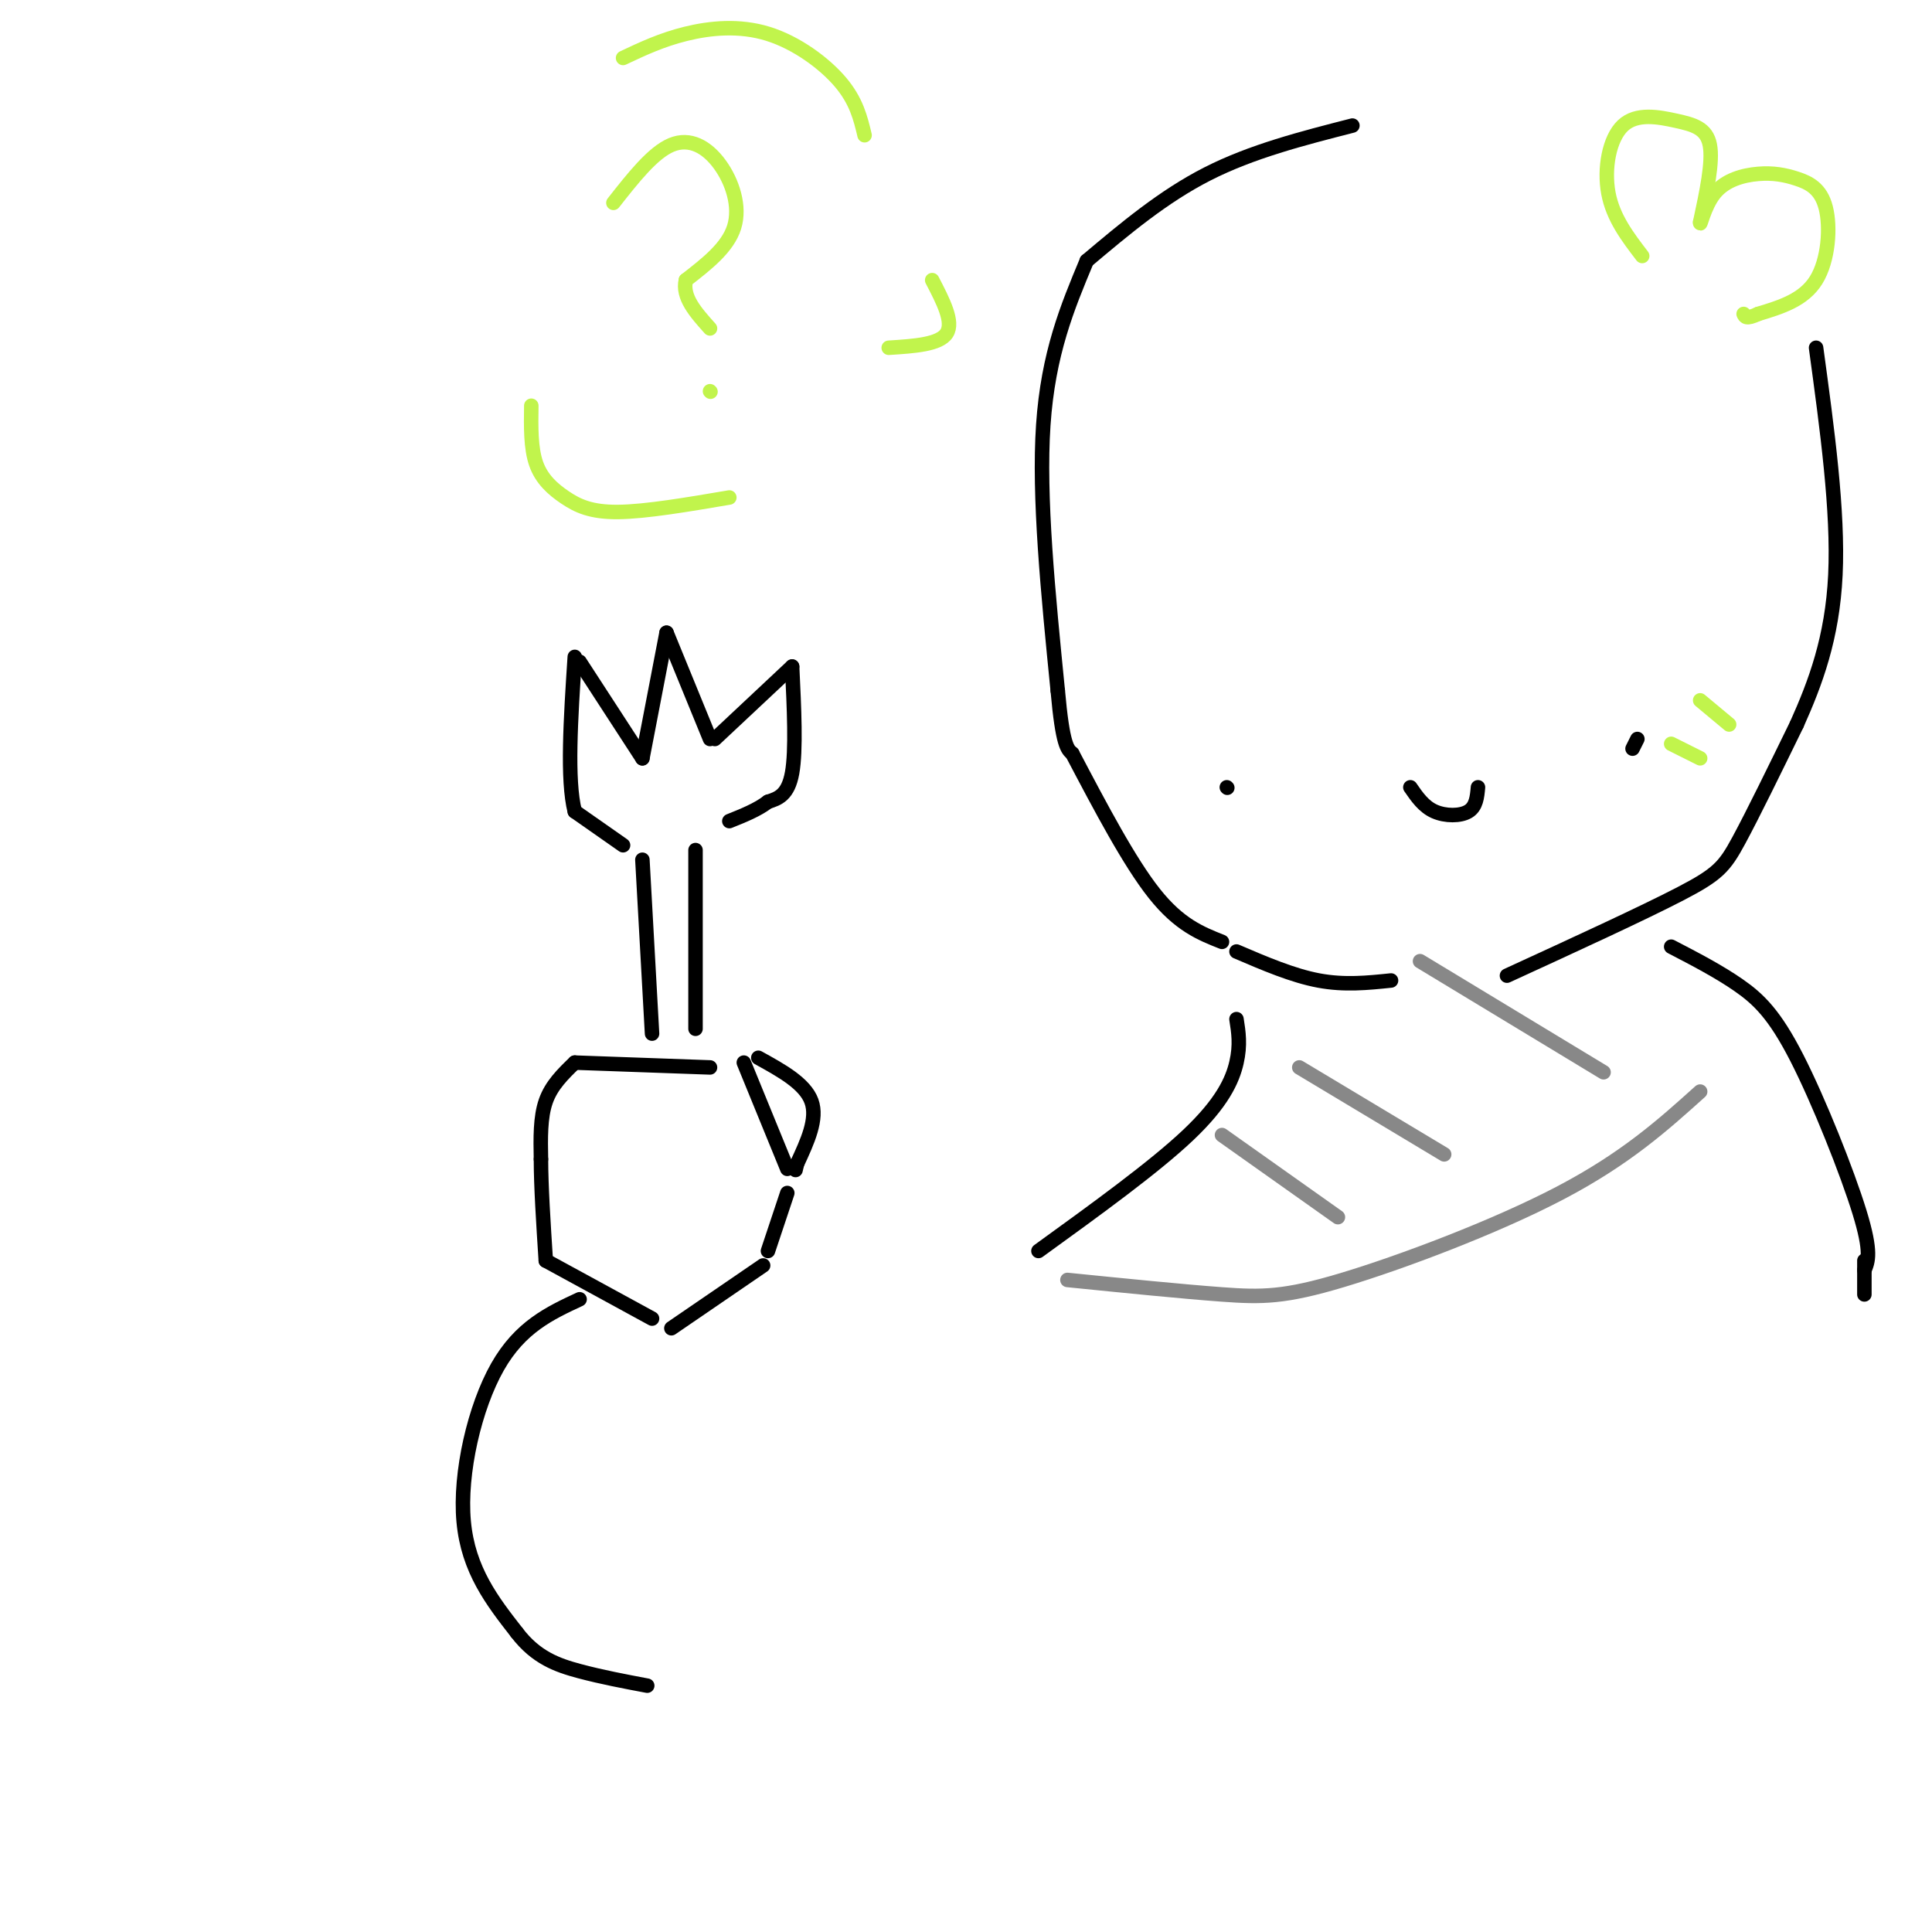 <svg viewBox='0 0 400 400' version='1.1' xmlns='http://www.w3.org/2000/svg' xmlns:xlink='http://www.w3.org/1999/xlink'><g fill='none' stroke='rgb(0,0,0)' stroke-width='3' stroke-linecap='round' stroke-linejoin='round'><path d='M280,26c-10.417,2.667 -20.833,5.333 -30,10c-9.167,4.667 -17.083,11.333 -25,18'/><path d='M225,54c-4.000,9.583 -8.000,19.167 -9,34c-1.000,14.833 1.000,34.917 3,55'/><path d='M219,143c1.000,11.333 2.000,12.167 3,13'/><path d='M222,156c5.917,11.250 11.833,22.500 17,29c5.167,6.500 9.583,8.250 14,10'/><path d='M256,197c5.833,2.500 11.667,5.000 17,6c5.333,1.000 10.167,0.500 15,0'/><path d='M312,202c14.133,-6.489 28.267,-12.978 36,-17c7.733,-4.022 9.067,-5.578 12,-11c2.933,-5.422 7.467,-14.711 12,-24'/><path d='M372,150c3.822,-8.533 7.378,-17.867 8,-31c0.622,-13.133 -1.689,-30.067 -4,-47'/><path d='M147,221c0.000,0.000 -28.000,-1.000 -28,-1'/><path d='M119,220c-2.417,2.333 -4.833,4.667 -6,8c-1.167,3.333 -1.083,7.667 -1,12'/><path d='M112,240c0.000,5.500 0.500,13.250 1,21'/><path d='M113,261c0.000,0.000 22.000,12.000 22,12'/><path d='M139,275c0.000,0.000 19.000,-13.000 19,-13'/><path d='M159,259c0.000,0.000 4.000,-12.000 4,-12'/><path d='M163,242c0.000,0.000 -9.000,-22.000 -9,-22'/><path d='M157,219c4.833,2.667 9.667,5.333 11,9c1.333,3.667 -0.833,8.333 -3,13'/><path d='M165,241c-0.500,2.167 -0.250,1.083 0,0'/><path d='M133,178c0.000,0.000 2.000,36.000 2,36'/><path d='M144,176c0.000,0.000 0.000,37.000 0,37'/><path d='M129,175c0.000,0.000 -10.000,-7.000 -10,-7'/><path d='M119,168c-1.667,-6.500 -0.833,-19.250 0,-32'/><path d='M120,137c0.000,0.000 13.000,20.000 13,20'/><path d='M133,157c0.000,0.000 5.000,-26.000 5,-26'/><path d='M138,131c0.000,0.000 9.000,22.000 9,22'/><path d='M148,153c0.000,0.000 16.000,-15.000 16,-15'/><path d='M164,138c0.417,8.667 0.833,17.333 0,22c-0.833,4.667 -2.917,5.333 -5,6'/><path d='M159,166c-2.167,1.667 -5.083,2.833 -8,4'/><path d='M120,269c-6.156,2.867 -12.311,5.733 -17,14c-4.689,8.267 -7.911,21.933 -7,32c0.911,10.067 5.956,16.533 11,23'/><path d='M107,338c3.978,5.222 8.422,6.778 13,8c4.578,1.222 9.289,2.111 14,3'/><path d='M346,196c4.940,2.565 9.881,5.131 14,8c4.119,2.869 7.417,6.042 12,15c4.583,8.958 10.452,23.702 13,32c2.548,8.298 1.774,10.149 1,12'/><path d='M256,211c0.422,2.667 0.844,5.333 0,9c-0.844,3.667 -2.956,8.333 -10,15c-7.044,6.667 -19.022,15.333 -31,24'/><path d='M386,261c0.000,0.000 0.000,7.000 0,7'/><path d='M254,163c0.000,0.000 0.100,0.100 0.1,0.1'/><path d='M338,155c0.000,0.000 1.000,-2.000 1,-2'/><path d='M292,163c1.378,2.000 2.756,4.000 5,5c2.244,1.000 5.356,1.000 7,0c1.644,-1.000 1.822,-3.000 2,-5'/></g>
<g fill='none' stroke='rgb(193,244,76)' stroke-width='3' stroke-linecap='round' stroke-linejoin='round'><path d='M340,53c-3.024,-3.954 -6.048,-7.907 -7,-13c-0.952,-5.093 0.167,-11.324 3,-14c2.833,-2.676 7.378,-1.797 11,-1c3.622,0.797 6.321,1.514 7,5c0.679,3.486 -0.660,9.743 -2,16'/><path d='M352,46c-0.072,1.365 0.749,-3.224 3,-6c2.251,-2.776 5.932,-3.741 9,-4c3.068,-0.259 5.523,0.188 8,1c2.477,0.812 4.974,1.988 6,6c1.026,4.012 0.579,10.861 -2,15c-2.579,4.139 -7.289,5.570 -12,7'/><path d='M364,65c-2.500,1.167 -2.750,0.583 -3,0'/><path d='M184,72c5.250,-0.333 10.500,-0.667 12,-3c1.500,-2.333 -0.750,-6.667 -3,-11'/><path d='M127,42c4.089,-5.202 8.179,-10.405 12,-12c3.821,-1.595 7.375,0.417 10,4c2.625,3.583 4.321,8.738 3,13c-1.321,4.262 -5.661,7.631 -10,11'/><path d='M142,58c-0.833,3.500 2.083,6.750 5,10'/><path d='M147,81c0.000,0.000 0.100,0.100 0.1,0.1'/><path d='M110,84c-0.065,4.387 -0.131,8.774 1,12c1.131,3.226 3.458,5.292 6,7c2.542,1.708 5.298,3.060 11,3c5.702,-0.060 14.351,-1.530 23,-3'/><path d='M129,12c3.988,-1.881 7.976,-3.762 13,-5c5.024,-1.238 11.083,-1.833 17,0c5.917,1.833 11.690,6.095 15,10c3.310,3.905 4.155,7.452 5,11'/><path d='M346,154c0.000,0.000 6.000,3.000 6,3'/><path d='M352,145c0.000,0.000 6.000,5.000 6,5'/></g>
<g fill='none' stroke='rgb(136,136,136)' stroke-width='3' stroke-linecap='round' stroke-linejoin='round'><path d='M221,265c11.863,1.196 23.726,2.393 32,3c8.274,0.607 12.958,0.625 25,-3c12.042,-3.625 31.440,-10.893 45,-18c13.560,-7.107 21.280,-14.054 29,-21'/><path d='M253,235c0.000,0.000 24.000,17.000 24,17'/><path d='M269,221c0.000,0.000 30.000,18.000 30,18'/><path d='M294,199c0.000,0.000 38.000,23.000 38,23'/></g>
</svg>